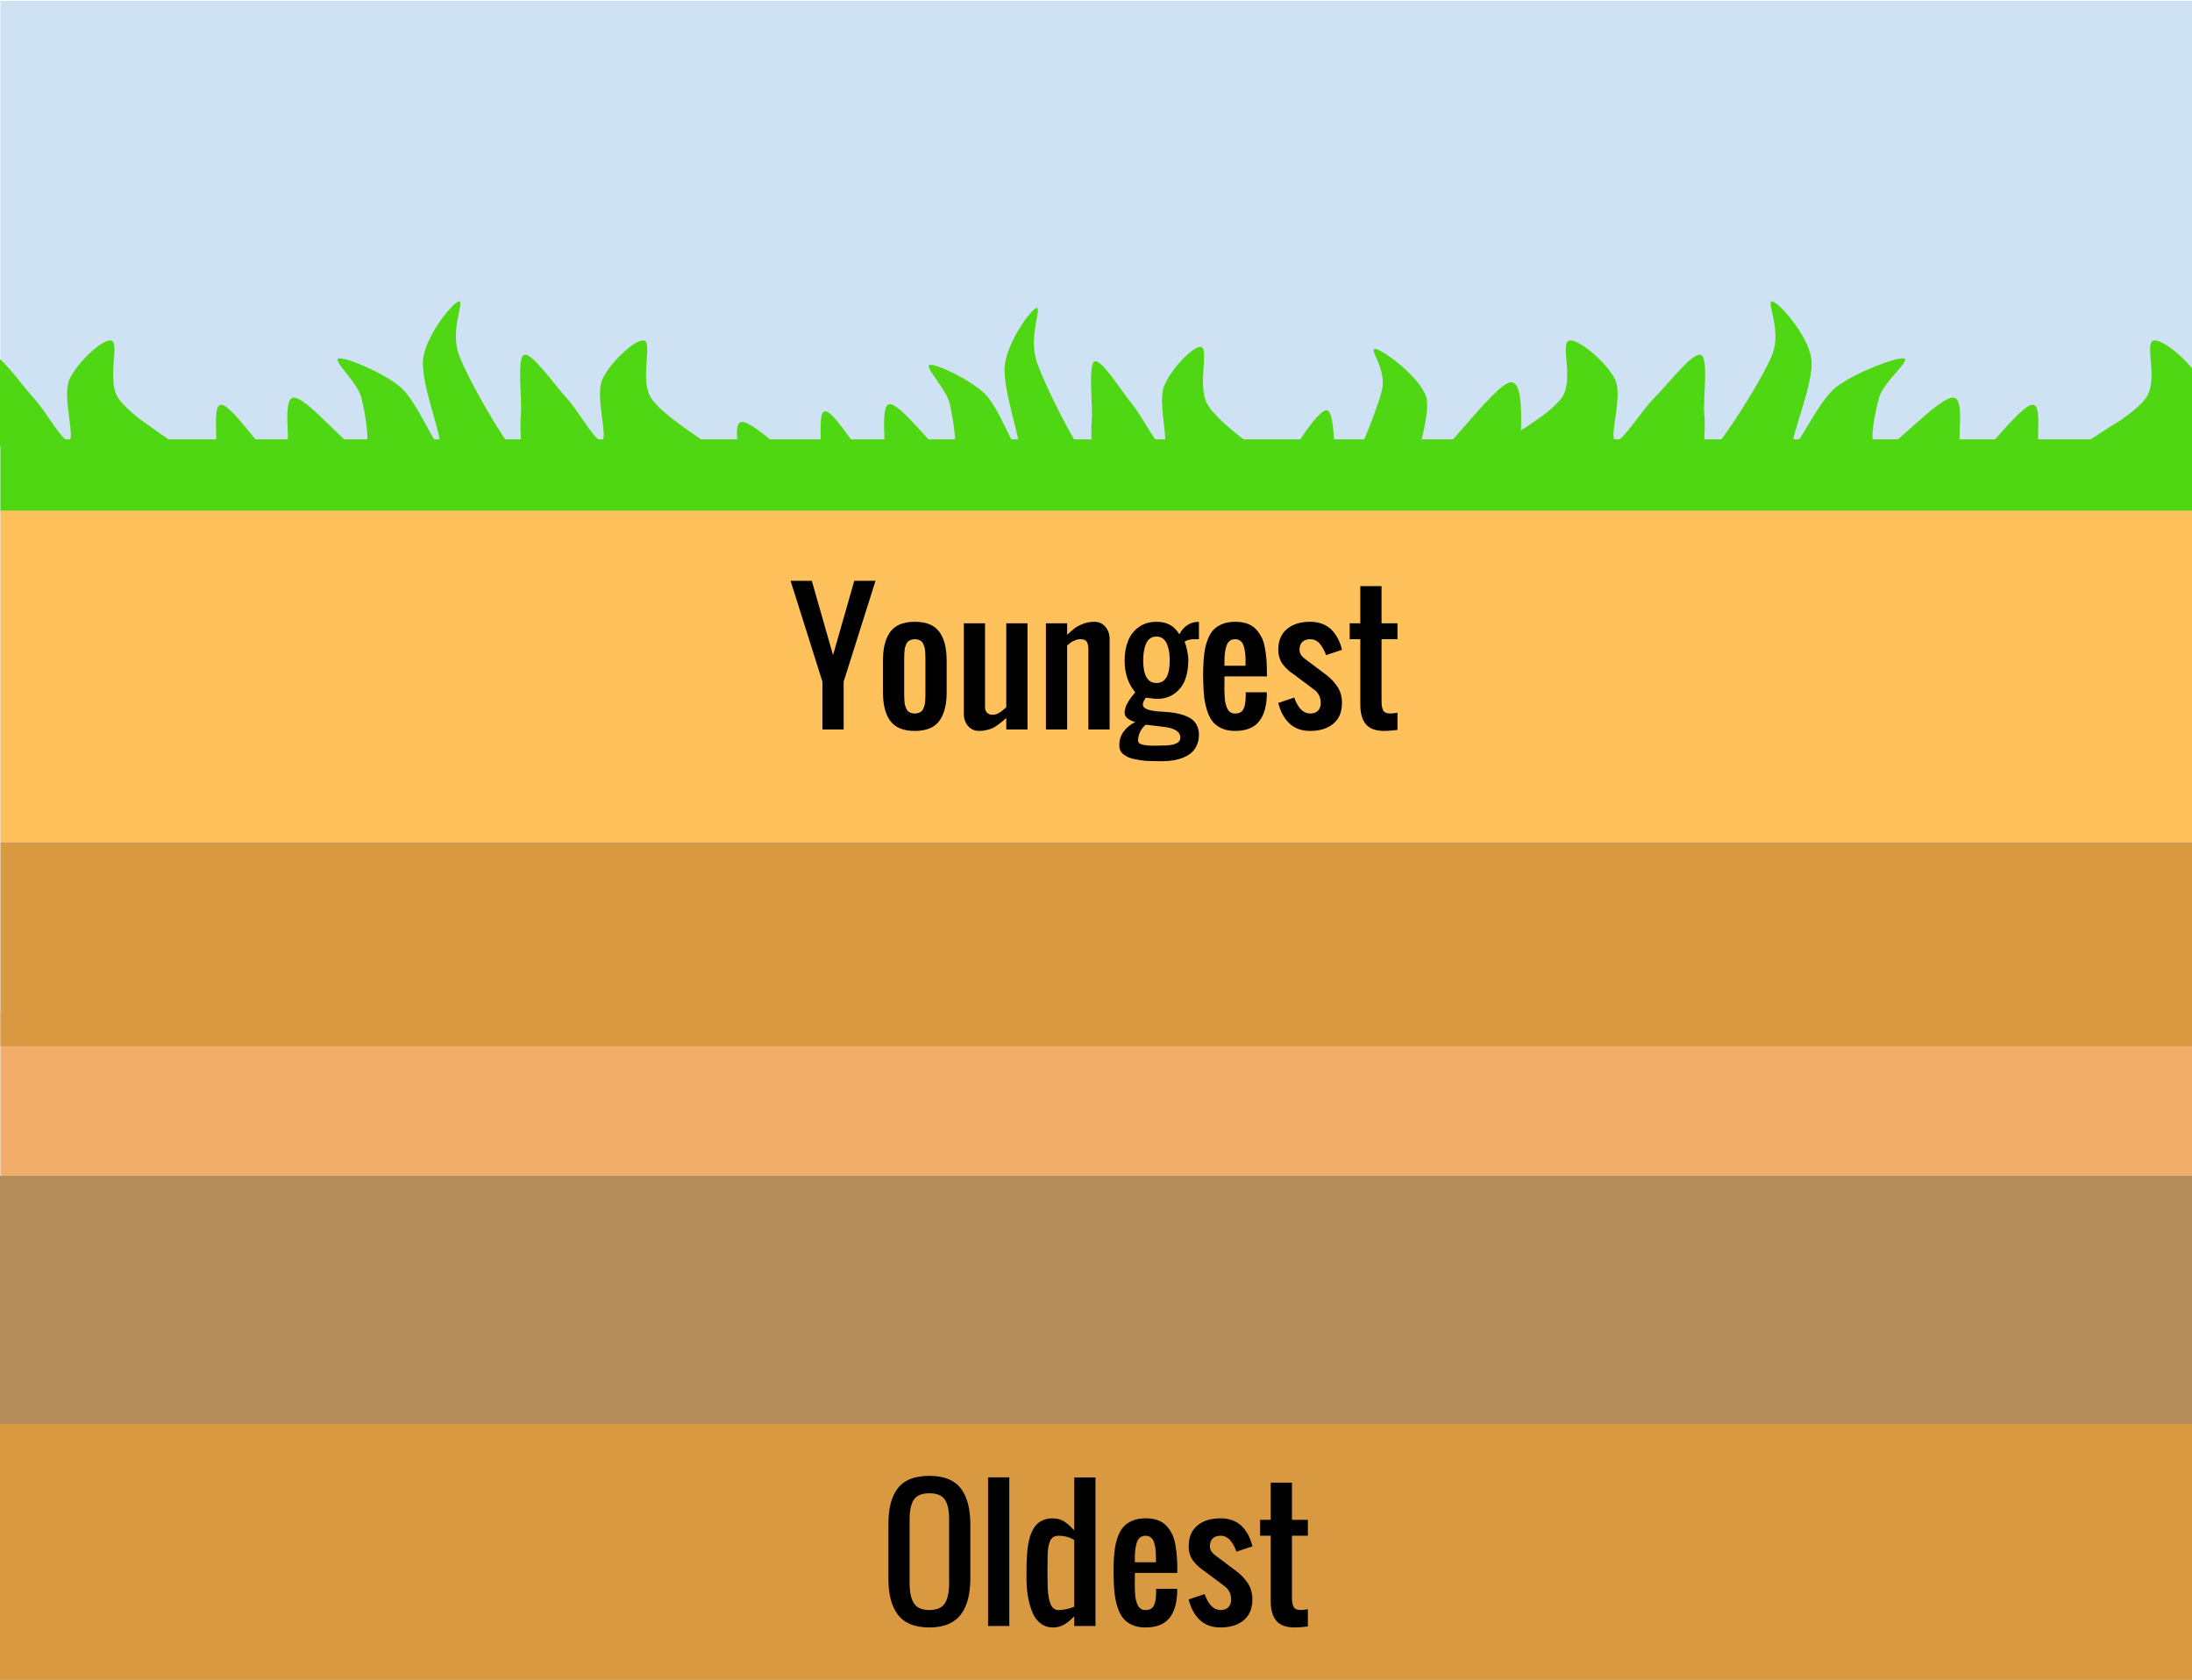 <?xml version="1.0" encoding="UTF-8" standalone="yes"?>
<svg fill="none" stroke-linecap="square" stroke-miterlimit="10" version="1.1" viewBox="0 0 826 633" xmlns="http://www.w3.org/2000/svg">
<clipPath id="a">
<path d="m0 0h826v633h-826v-633z"/>
</clipPath>
<g clip-path="url(#a)">
<path d="m0 0h826.79v633.36h-826.79z" fill="#000" fill-opacity="0"/>
<path d="m0.165 0.325h827.46v632.69h-827.46z" fill="#cfe2f3"/>
<path d="m-0.337 443.05h827.46v98.079h-827.46z" fill="#b38e5b"/>
<path d="m0.165 381.82h827.46v61.228h-827.46z" fill="#f3ad6b"/>
<path d="m0.165 317.34h827.46v76.882h-827.46z" fill="#d99941"/>
<path d="m0.165 192.41h827.46v124.91h-827.46z" fill="#ffc15b"/>
<path d="m481.84 177.8c3.033-3.862 14.266-23.701 18.198-23.17 3.931 0.531 1.952 27.56 5.391 26.354 3.439-1.206 13.109-25.337 15.243-33.591 2.134-8.254-5.196-16.19-2.439-15.933 2.757 0.258 16.028 10.004 18.984 17.479 2.956 7.475-6.557 28.183-1.246 27.37 5.311-0.813 26.918-31.299 33.114-32.248 6.197-0.948 3.387 22.131 4.065 26.557" fill="#50d713"/>
<path d="m563 168.66c4.254-3.134 20.821-12.09 25.522-18.806 4.702-6.716-0.671-20.371 2.688-21.491 3.358-1.119 14.552 8.506 17.462 14.774 2.91 6.269-2.463 21.718 0 22.837 2.463 1.119 9.404-10.748 14.777-16.121 5.373-5.373 14.328-17.238 17.462-16.118 3.134 1.119 0.672 16.79 1.344 22.835 0.672 6.045-1.566 17.239 2.688 13.433 4.254-3.806 19.029-26.865 22.835-36.268 3.806-9.403-2.463-20.374 0-20.15 2.463 0.224 13.433 12.538 14.777 21.493 1.343 8.955-8.284 30.448-6.717 32.239 1.567 1.791 9.178-16.12 16.118-21.493 6.94-5.373 22.836-11.417 25.522-10.745 2.687 0.671-7.835 8.954-9.402 14.774-1.567 5.821-4.701 20.15 0 20.15s22.834-21.045 28.207-20.15c5.373 0.895-0.894 25.074 4.032 25.522 4.926 0.448 20.373-22.611 25.522-22.835 5.149-0.224-1.12 20.822 5.373 21.493 6.493 0.671 27.762-18.136 33.583-17.465 5.821 0.671-2.462 19.702 1.344 21.493 3.806 1.791 17.909-8.954 21.491-10.745" fill="#50d713"/>
<path d="m475.69 171.11c-3.453-3.134-16.9-12.09-20.716-18.806-3.816-6.716 0.544-20.371-2.182-21.491-2.726-1.119-11.812 8.506-14.174 14.774-2.362 6.269 1.999 21.718 0 22.837-1.999 1.119-7.633-10.748-11.994-16.121-4.361-5.373-11.63-17.238-14.174-16.118-2.544 1.119-0.545 16.79-1.091 22.835-0.545 6.045 1.271 17.239-2.182 13.433-3.453-3.806-15.446-26.865-18.535-36.268-3.089-9.403 1.999-20.374 0-20.15-1.999 0.224-10.904 12.538-11.994 21.493-1.09 8.955 6.724 30.448 5.452 32.239-1.272 1.791-7.45-16.12-13.083-21.493-5.633-5.373-18.536-11.417-20.716-10.745-2.181 0.671 6.359 8.954 7.631 14.774 1.272 5.821 3.816 20.15 0 20.15s-18.535-21.045-22.896-20.15c-4.361 0.895 0.726 25.074-3.272 25.522-3.998 0.448-16.537-22.611-20.716-22.835-4.18-0.224 0.909 20.822-4.361 21.493-5.27 0.671-22.534-18.136-27.259-17.465-4.725 0.671 1.998 19.702-1.091 21.493-3.089 1.791-14.537-8.954-17.444-10.745" fill="#50d713"/>
<path d="m268.59 168.66c-3.883-3.134-19.005-12.09-23.297-18.806-4.292-6.716 0.612-20.371-2.453-21.491-3.065-1.119-13.283 8.506-15.939 14.774-2.657 6.269 2.248 21.718 0 22.837-2.248 1.119-8.584-10.748-13.488-16.121-4.905-5.373-13.078-17.238-15.939-16.118-2.861 1.119-0.613 16.79-1.227 22.835-0.613 6.045 1.429 17.239-2.453 13.433-3.883-3.806-17.37-26.865-20.843-36.268-3.474-9.403 2.248-20.374 0-20.15-2.248 0.224-12.262 12.538-13.488 21.493-1.226 8.955 7.561 30.448 6.131 32.239-1.43 1.791-8.378-16.12-14.713-21.493-6.335-5.373-20.844-11.417-23.297-10.745-2.453 0.671 7.152 8.954 8.582 14.774 1.43 5.821 4.291 20.15 0 20.15s-20.843-21.045-25.748-20.15c-4.905 0.895 0.816 25.074-3.68 25.522-4.496 0.448-18.597-22.611-23.297-22.835-4.7-0.224 1.022 20.822-4.904 21.493-5.926 0.671-25.341-18.136-30.654-17.465-5.314 0.671 2.247 19.702-1.227 21.493-3.474 1.791-16.347-8.954-19.617-10.745" fill="#50d713"/>
<path d="m67.785 168.66c-3.883-3.134-19.005-12.09-23.297-18.806-4.292-6.716 0.612-20.371-2.453-21.491-3.065-1.119-13.283 8.506-15.939 14.774-2.656 6.269 2.248 21.718 0 22.837-2.248 1.119-8.584-10.748-13.488-16.121-4.905-5.373-13.078-17.238-15.939-16.118-2.861 1.119-0.613 16.79-1.227 22.835-0.613 6.045 1.429 17.239-2.453 13.433-3.883-3.806-17.37-26.865-20.843-36.268-3.474-9.403 2.248-20.374 0-20.15-2.248 0.224-12.262 12.538-13.488 21.493-1.226 8.955 7.561 30.448 6.131 32.239-1.43 1.791-8.378-16.12-14.713-21.493-6.335-5.373-20.844-11.417-23.297-10.745-2.453 0.671 7.152 8.954 8.582 14.774 1.43 5.821 4.291 20.15 0 20.15-4.291 0-20.843-21.045-25.748-20.15-4.905 0.895 0.816 25.074-3.68 25.522-4.496 0.448-18.597-22.611-23.297-22.835-4.7-0.224 1.022 20.822-4.904 21.493-5.926 0.671-25.341-18.136-30.654-17.465-5.314 0.671 2.247 19.702-1.227 21.493-3.474 1.791-16.347-8.954-19.617-10.745" fill="#50d713"/>
<path d="m783.18 168.66c4.254-3.134 20.821-12.09 25.522-18.806 4.702-6.716-0.671-20.371 2.688-21.491 3.358-1.119 14.552 8.506 17.462 14.774 2.91 6.269-2.463 21.718 0 22.837 2.463 1.119 9.404-10.748 14.777-16.121 5.373-5.373 14.328-17.238 17.462-16.118 3.134 1.119 0.672 16.79 1.344 22.835 0.672 6.045-1.566 17.239 2.688 13.433 4.254-3.806 19.029-26.865 22.835-36.268 3.806-9.403-2.463-20.374 0-20.15 2.463 0.224 13.434 12.538 14.777 21.493 1.343 8.955-8.284 30.448-6.717 32.239 1.567 1.791 9.178-16.12 16.118-21.493 6.94-5.373 22.836-11.417 25.522-10.745 2.687 0.671-7.835 8.954-9.402 14.774-1.567 5.821-4.701 20.15 0 20.15s22.834-21.045 28.207-20.15c5.373 0.895-0.894 25.074 4.032 25.522 4.926 0.448 20.373-22.611 25.522-22.835 5.149-0.224-1.12 20.822 5.373 21.493 6.493 0.671 27.762-18.136 33.583-17.465 5.821 0.671-2.462 19.702 1.344 21.493 3.806 1.791 17.909-8.954 21.491-10.745" fill="#50d713"/>
<path d="m0.152 165.55h827.46v26.866h-827.46z" fill="#50d713"/>
<path d="m-0.336 536.58h827.46v96.787h-827.46z" fill="#d99941"/>
<path d="m69.535 542.24h687.72v60.252h-687.72z" fill="#000" fill-opacity="0"/>
<path d="m350.21 613.25q-4.219 0-7.234-1.281t-4.797-3.75-2.594-5.797-0.812-7.734v-20.312q0-4.406 0.812-7.688t2.594-5.703 4.797-3.641 7.234-1.219q8.188 0 11.812 4.688t3.625 13.562v20.312q0 4.344-0.828 7.672t-2.609 5.812-4.797 3.781-7.203 1.297zm-5.828-9.094q1.609 2.531 5.828 2.531t5.828-2.531 1.609-7.469v-24.312q0-4.875-1.594-7.281t-5.844-2.406-5.844 2.406-1.594 7.281v24.312q0 4.938 1.609 7.469zm27.953 8.531v-56h8v56h-8zm26.469-6q2.906 0 6-1.25v-25.156q-2.688-1.594-6-1.594-1.188 0-2 0.578t-1.219 1.688-0.594 2.281-0.219 2.766q-0.125 7 0 11.094 0.031 2 0.219 3.562t0.609 3.016 1.234 2.234 1.969 0.781zm-2 6.562q-2.656 0-4.641-1.5t-3.062-4.062-1.609-5.328-0.656-5.953q-0.062-1.469 0-7.188 0.062-2.062 0.188-3.734t0.422-3.484 0.75-3.203 1.203-2.688 1.75-2.141 2.406-1.344 3.125-0.5q1.344 0 2.516 0.359t2.234 1.125 1.703 1.359 1.672 1.688v-19.938h8v55.969h-8v-3.625q-1.812 1.875-3.688 3.031t-4.312 1.156zm34.781 0q-2.906 0-5.047-1t-3.406-2.609-2.047-4.125-1.078-5.031-0.359-5.859q-0.094-2.625 0-5.25 0.094-3.125 0.422-5.547t1.141-4.703 2.109-3.75 3.406-2.359 4.922-0.891q2.562 0 4.516 0.672t3.25 2.031 2.156 3.016 1.297 4.016 0.609 4.641 0.172 5.25v0.938h-16v2q0 0.406 0 1.281-0.062 1.156-0.016 2.391t0.109 2.422 0.344 2.266 0.688 1.891 1.141 1.281 1.734 0.469q1.25 0 2.062-0.484t1.203-1.453 0.547-1.938 0.188-2.438v-1.688h7.938v1.594q-0.281 6.406-3.156 9.688t-8.844 3.281zm-3.938-24.562h7.938v-2.406q-0.031-1.594-0.188-2.781t-0.547-2.375-1.203-1.812-2-0.625q-1.219 0-2.047 0.656t-1.219 1.891-0.547 2.422-0.188 2.844v2.188zm32.281 24.562q-4.938 0-7.922-2.938t-4.078-7.625l6-2q2.156 6 6 6 1.906 0 2.953-1.047t1.047-2.953q0-2.781-2-4.625l-8-6q-1.344-0.906-2.25-1.703t-1.844-1.953-1.422-2.594-0.484-3.125q0-5.125 3.266-7.844t8.734-2.719q2.594 0 4.688 0.828t3.516 2.328 2.344 3.328 1.453 4.078l-6 2q-0.438-1.188-0.875-2.047t-1.172-1.859-1.734-1.547-2.219-0.547q-1.906 0-2.953 1.047t-1.047 2.953q0 1.875 2 3.375l8 6q1.344 1.062 2.297 2.047t1.859 2.281 1.375 2.891 0.469 3.406q0 5.125-3.266 7.844t-8.734 2.719zm27.969 0q-4.719 0-6.859-2.406t-2.203-7.281v-24.875h-4v-6h4v-14h8v14h6v6h-6v23.344q0 2.406 0.656 3.531t2.656 1.125q0.875 0 2.688-0.312v6.5q-3 0.375-4.938 0.375z" fill="#000"/>
<path d="m69.537 204.42h687.72v60.252h-687.72z" fill="#000" fill-opacity="0"/>
<path d="m309.91 274.86v-18l-12-38h8l8 28 8-28h8l-12 38v18h-8zm44.031-3.188q-2.781 3.75-9.219 3.75t-9.219-3.75-2.781-10.812v-12q0-7.062 2.781-10.812t9.219-3.75 9.219 3.75 2.781 10.812v12q0 7.062-2.781 10.812zm-10.703-3.062q0.641 0.25 1.484 0.25t1.484-0.25 1.062-0.609 0.703-1.062 0.438-1.234 0.219-1.531 0.078-1.578 0.016-1.734v-12q0-1.156-0.016-1.734t-0.078-1.578-0.219-1.531-0.438-1.234-0.703-1.062-1.062-0.609-1.484-0.25-1.484 0.25-1.062 0.609-0.703 1.062-0.438 1.234-0.219 1.531-0.078 1.578-0.016 1.734v12q0 1.156 0.016 1.734t0.078 1.578 0.219 1.531 0.438 1.234 0.703 1.062 1.062 0.609zm25.766 6.812q-2.625 0-4.219-1.859t-1.594-4.609v-34.094h8v31.656q0 1.25 0.766 2.031t1.984 0.781q0.656 0 1.281-0.156t1.234-0.547 0.953-0.625 0.984-0.797 0.797-0.688v-31.656h8v40h-8v-4.312q-1.188 1.031-1.734 1.5t-1.672 1.266-1.984 1.156-2.141 0.656-2.656 0.297zm25.125-0.562v-40h8v4.312q1.781-1.625 2.906-2.484t3.109-1.625 4.234-0.766q2.562 0 4.156 1.875t1.594 4.594v34.094h-8v-30q0-2.094-0.594-3.047t-2.406-0.953q-1.031 0-2.047 0.422t-1.516 0.781-1.438 1.141v31.656h-8zm36.656-26q0 8.5 5 8.5t5-8.5q0-1.719-0.219-3.172t-0.75-2.844-1.562-2.188-2.469-0.797q-1.469 0-2.5 0.797t-1.547 2.188-0.734 2.844-0.219 3.172zm7 32.062q0.844 0 1.516-0.031t1.547-0.125 1.516-0.297 1.219-0.516 0.891-0.828 0.312-1.172q0-3.344-6.406-4.094l-6.594-0.781q-1.219 0.875-2.078 2.531t-0.859 3.469q0 0.5 0.344 0.859t1.016 0.547 1.375 0.312 1.672 0.156 1.656 0.031 1.609-0.031 1.266-0.031zm0 5.906q-1.5 0-2.438-0.016t-2.562-0.078-2.719-0.234-2.5-0.438-2.328-0.703-1.766-1.031-1.266-1.453-0.422-1.922q0-3.125 1.672-5.344t4.328-3.531q-1.625-0.438-2.812-1.328t-1.188-2.172q0-0.531 0.125-1.125t0.281-1.078 0.5-1.109 0.547-0.984 0.672-1 0.641-0.875 0.672-0.844 0.562-0.703q-4-4.75-4-12 0-4.156 1.312-7.406t4.078-5.203 6.609-1.953q2.219 0 3.875 0.625t2.703 1.578 2.047 2.516q2.375-4.406 6.75-4.688 0.094 0 0.188 0t0.234 0 0.203 0v6.531q-0.156 0-0.5 0-1.344 0-2.031 0.031t-1.531 0.266-1.344 0.734q0.562 1.219 0.984 3.234t0.422 3.734q0 4.188-1.266 7.406t-4.031 5.156-6.703 1.938l-4.031-0.469q-0.062 0.156-0.312 0.547t-0.391 0.641-0.266 0.641-0.125 0.734q0 0.812 0.781 1.375t2.156 0.828 2.641 0.391 2.828 0.203 2.156 0.172q1.781 0.25 3.172 0.578t2.844 0.953 2.391 1.5 1.547 2.25 0.609 3.156q0 2.188-0.766 3.906t-2.047 2.844-3.094 1.859-3.812 1.047-4.281 0.312zm27.562-11.406q-2.906 0-5.047-1t-3.406-2.609-2.047-4.125-1.078-5.031-0.359-5.859q-0.094-2.625 0-5.25 0.094-3.125 0.422-5.547t1.141-4.703 2.109-3.75 3.406-2.359 4.922-0.891q2.562 0 4.516 0.672t3.25 2.031 2.156 3.016 1.297 4.016 0.609 4.641 0.172 5.25v0.938h-16v2q0 0.406 0 1.281-0.062 1.156-0.016 2.391t0.109 2.422 0.344 2.266 0.688 1.891 1.141 1.281 1.734 0.469q1.25 0 2.062-0.484t1.203-1.453 0.547-1.938 0.188-2.438v-1.688h7.938v1.594q-0.281 6.406-3.156 9.688t-8.844 3.281zm-3.938-24.562h7.938v-2.406q-0.031-1.594-0.188-2.781t-0.547-2.375-1.203-1.812-2-0.625q-1.219 0-2.047 0.656t-1.219 1.891-0.547 2.422-0.188 2.844v2.188zm32.281 24.562q-4.938 0-7.922-2.938t-4.078-7.625l6-2q2.156 6 6 6 1.906 0 2.953-1.047t1.047-2.953q0-2.781-2-4.625l-8-6q-1.344-0.906-2.25-1.703t-1.844-1.953-1.422-2.594-0.484-3.125q0-5.125 3.266-7.844t8.734-2.719q2.594 0 4.688 0.828t3.516 2.328 2.344 3.328 1.453 4.078l-6 2q-0.438-1.188-0.875-2.047t-1.172-1.859-1.734-1.547-2.219-0.547q-1.906 0-2.953 1.047t-1.047 2.953q0 1.875 2 3.375l8 6q1.344 1.062 2.297 2.047t1.859 2.281 1.375 2.891 0.469 3.406q0 5.125-3.266 7.844t-8.734 2.719zm27.969 0q-4.719 0-6.859-2.406t-2.203-7.281v-24.875h-4v-6h4v-14h8v14h6v6h-6v23.344q0 2.406 0.656 3.531t2.656 1.125q0.875 0 2.688-0.312v6.5q-3 0.375-4.938 0.375z" fill="#000"/>
</g>
</svg>
